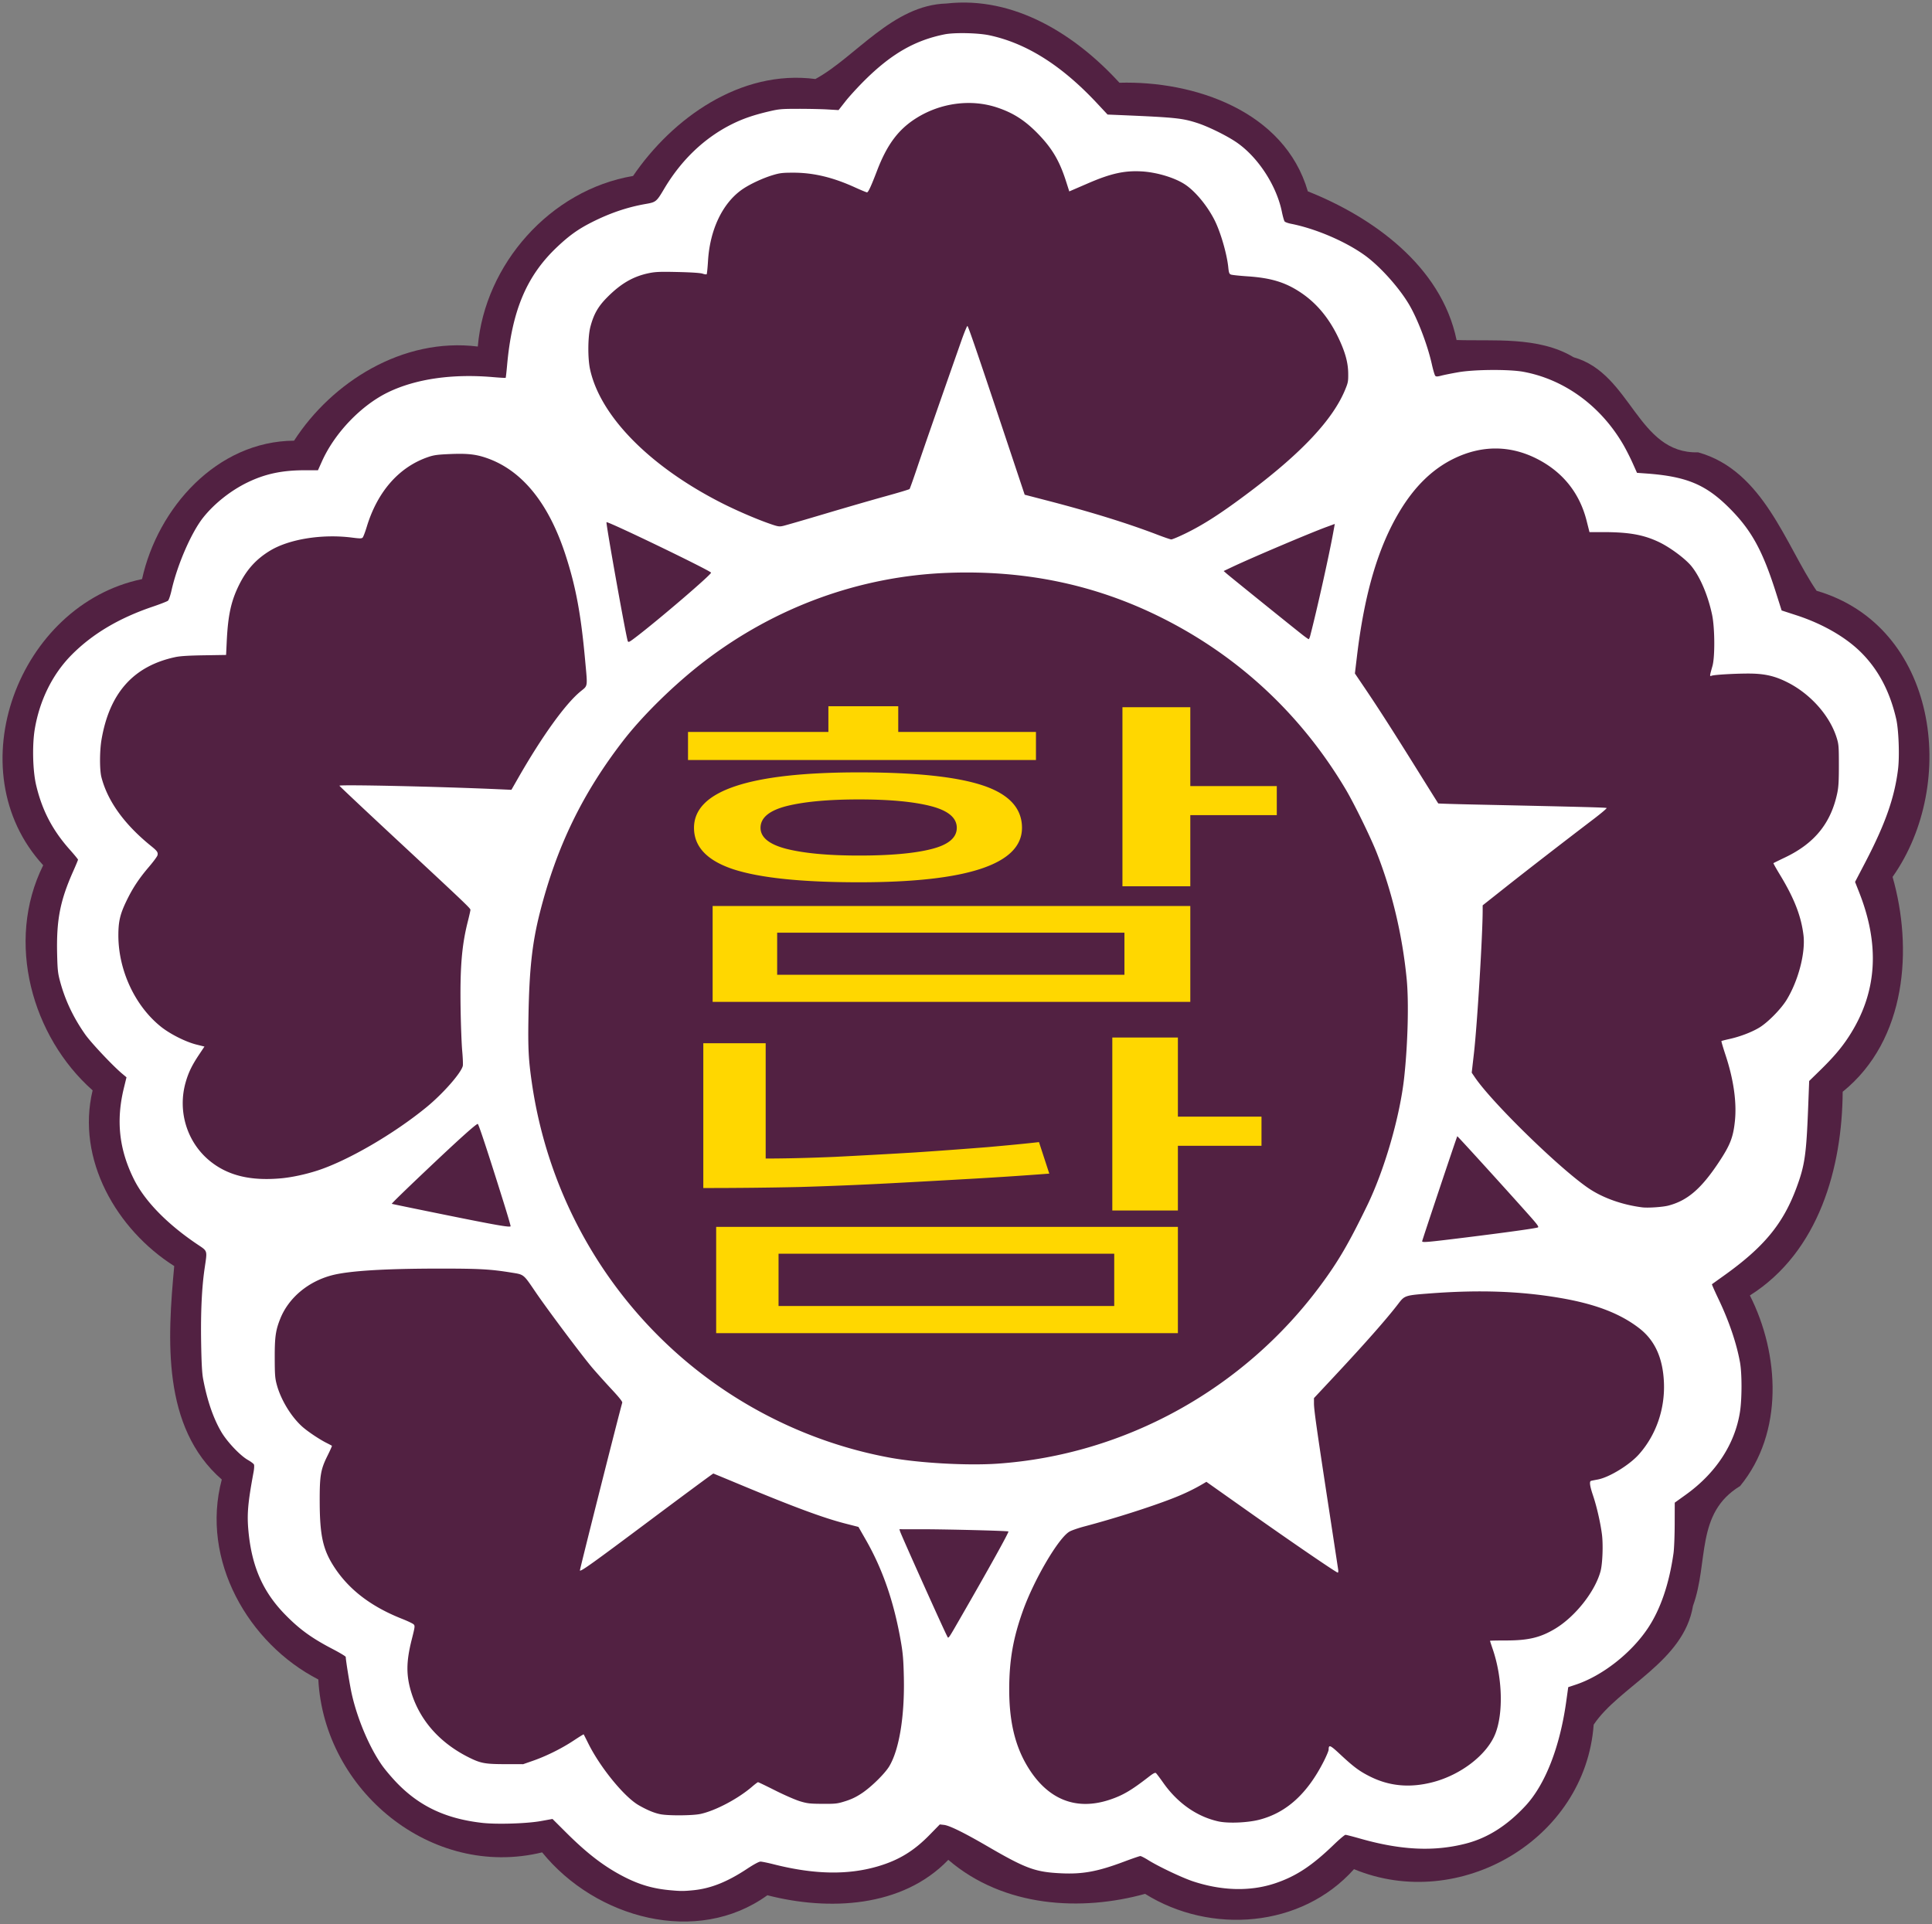 <svg xmlns="http://www.w3.org/2000/svg" width="758" height="755" overflow="hidden"><rect width="100%" height="100%" fill="#808080" stroke="none"/><defs><clipPath id="a"><path d="M-1 0h758v755H-1z"/></clipPath></defs><g fill-rule="evenodd" clip-path="url(#a)" transform="translate(1)"><path fill="#522142" d="M370.323 1.38c-21.134.588-35.695 21.08-51.409 29.626-29.442-3.85-56.208 15.52-71.534 38.039-32.605 5.525-58.159 34.771-60.923 66.934-29.532-3.677-57.297 14.037-72.082 36.942-30.324.211-53.493 26.397-59.642 54.315-48.485 10.034-73.02 75.015-38.786 112.288-14.969 30.119-4.293 67.372 19.393 88.331-6.51 27.121 9.43 54.639 32.016 68.946-2.642 28.621-4.899 63.243 18.661 83.758-8.448 31.633 10.466 64.391 37.871 78.456 2.271 43.54 44.314 78.43 87.817 67.848 21.018 25.935 60.751 36.784 88.365 16.825 23.932 6.167 52.908 4.925 70.985-13.899 21.828 18.738 52.243 20.27 77.206 13.351 25.701 16.044 61.396 13.375 81.962-9.693 41.31 17.099 90.755-11.577 94.037-56.693 9.966-14.948 35.343-24.676 38.968-46.634 6.251-17.212.859-36.321 18.478-47 17.2-20.959 15.493-51.752 3.842-74.798 27.201-17.163 36.222-50.318 36.407-79.919 25.255-20.397 27.519-56.525 19.576-84.307 25.924-36.769 17.597-98.444-29.821-112.288-12.101-17.711-20.762-47.171-46.469-54.315-23.897.646-26.153-30.96-48.848-37.308-13.777-8.328-32.029-6.245-45.921-6.767-6.062-29.338-33.444-48.44-58.361-58.338-9.143-31.557-44.628-43.448-73.913-42.611-17.188-18.82-41.208-34.096-67.875-31.09Z"/><path fill="#FFF" d="M261.633 741.687c-6.521-.618-11.768-2.158-17.711-5.196-7.727-3.95-14.427-9.062-22.758-17.363l-5.397-5.377-4.496.815c-5.533 1.004-17.379 1.374-23.092.721-14.003-1.6-24.188-6.3-33.026-15.241-2.077-2.102-4.87-5.365-6.207-7.252-4.955-6.995-9.742-18.262-11.941-28.109-.753-3.371-2.348-13.205-2.354-14.511-.001-.235-2.323-1.634-5.158-3.111-8.188-4.263-12.923-7.691-18.543-13.423-8.775-8.949-13.15-18.866-14.468-32.791-.631-6.668-.25-11.075 2.008-23.249.244-1.32.306-2.616.14-2.949-.164-.328-1.232-1.126-2.374-1.774-3.049-1.731-8.157-7.123-10.436-11.015-3.165-5.405-5.543-12.353-7.138-20.852-.413-2.202-.631-6.177-.764-13.944-.206-11.979.242-21.695 1.349-29.267 1.088-7.452 1.32-6.713-3.021-9.646-11.76-7.947-20.454-16.886-24.691-25.389-5.822-11.684-7.077-23-3.966-35.767l1.04-4.272-1.686-1.41c-3.685-3.082-12.23-12.159-14.534-15.439-4.641-6.611-7.862-13.421-9.85-20.828-.847-3.157-.993-4.496-1.137-10.403-.332-13.626 1.116-21.127 6.342-32.866 1.014-2.277 1.844-4.28 1.844-4.451 0-.17-1.447-1.934-3.216-3.92-6.817-7.656-10.878-15.444-13.216-25.345-1.341-5.682-1.578-15.79-.516-22.053 1.916-11.301 6.982-21.504 14.4-29.002 8.154-8.242 18.602-14.462 31.815-18.939 2.995-1.016 5.712-2.075 6.037-2.355.327-.283.94-2.069 1.38-4.022 2.265-10.072 7.795-22.788 12.45-28.63 4.414-5.54 10.911-10.666 17.562-13.856 6.844-3.284 13.446-4.675 22.194-4.679l5.254-.002 1.578-3.518c5.006-11.159 15.457-22.043 26.052-27.133 10.872-5.222 25.163-7.27 41.103-5.89 2.627.227 4.836.35 4.909.273.072-.078.321-2.261.554-4.851 1.937-21.634 7.683-35.215 19.694-46.545 4.693-4.427 8.127-6.888 13.283-9.52 7.236-3.691 14.165-6.051 21.516-7.327 3.89-.675 4.17-.905 7.062-5.794 6.761-11.43 15.893-20.15 26.741-25.538 4.244-2.108 8.426-3.546 14.419-4.957 3.962-.933 4.909-1.017 11.512-1.025 3.957-.004 9.137.107 11.511.248l4.317.255 2.698-3.44c1.484-1.893 4.883-5.609 7.554-8.258 10.471-10.384 19.694-15.688 31.348-18.027 3.853-.774 13.134-.578 17.575.37 14.571 3.114 28.372 11.828 42.231 26.669l4.138 4.431 5.684.242c20.975.894 23.697 1.18 29.638 3.118 4.138 1.35 11.022 4.719 14.896 7.29 8.553 5.678 16.035 17.01 18.174 27.527.367 1.8.851 3.497 1.076 3.771.226.274 1.329.679 2.451.9 9.599 1.886 21.157 6.803 28.823 12.261 5.865 4.176 13.37 12.454 17.421 19.216 3.415 5.699 7.346 15.958 9.061 23.644.505 2.262 1.111 4.311 1.348 4.554.338.347.853.33 2.407-.078 1.087-.286 4.081-.885 6.653-1.332 6.36-1.105 19.996-1.193 25.541-.165 16.094 2.986 30.358 13.412 39.196 28.65 1.045 1.803 2.676 5.012 3.625 7.133l1.726 3.856 3.447.247c16.06 1.149 23.675 4.349 33.135 13.925 8.414 8.518 12.725 16.414 17.954 32.884l2.206 6.948 5.81 1.89c10.002 3.255 18.953 8.343 24.974 14.198 6.992 6.8 11.668 15.55 14.178 26.533.966 4.228 1.342 14.522.718 19.627-1.373 11.224-5.021 21.577-12.956 36.777l-3.914 7.496 1.615 4.097c8.321 21.114 6.966 39.71-4.131 56.695-2.851 4.363-6 8.056-11.221 13.156l-4.265 4.166-.391 10.144c-.721 18.719-1.319 22.884-4.538 31.606-5.283 14.312-12.78 23.403-28.612 34.695-2.449 1.746-4.519 3.234-4.601 3.306-.082.072 1.076 2.699 2.574 5.837 4.151 8.698 7.091 17.369 8.441 24.89.78 4.352.771 14.252-.018 19.325-1.966 12.633-9.408 24.026-21.248 32.533l-4.348 3.123-.023 8.384c-.012 4.612-.222 9.77-.463 11.464-1.722 12.131-5.14 22.1-10.125 29.52-6.576 9.792-17.87 18.606-28.27 22.064l-2.91.968-.795 5.695c-2.492 17.844-8.232 32.529-15.969 40.858-7.273 7.828-14.917 12.659-23.504 14.853-12.493 3.191-25.4 2.568-41.421-1.999-2.823-.805-5.391-1.463-5.707-1.463-.317 0-2.378 1.741-4.581 3.869-8.602 8.307-14.822 12.402-23.014 15.151-9.686 3.249-20.85 2.986-32.204-.76-4.226-1.394-13.57-5.824-17.545-8.317-1.412-.886-2.823-1.611-3.135-1.611-.312 0-3.187.985-6.389 2.189-10.3 3.872-16.184 4.968-24.601 4.579-10.21-.47-13.905-1.821-28.969-10.587-9.119-5.306-14.918-8.164-17.059-8.407l-1.66-.188-4.043 4.137c-6.098 6.238-11.961 9.829-19.954 12.22-11.92 3.567-25.146 3.34-41.159-.706-2.313-.585-4.648-1.063-5.189-1.063-.623 0-2.598 1.066-5.395 2.911-7.726 5.096-14.178 7.654-21.003 8.327-3.864.38-5.033.376-9.353-.036Zm231.485-27.648c10.624-2.76 18.793-10.18 25.266-22.95 1.041-2.055 1.896-4.098 1.899-4.542.012-2.078.548-1.858 4.548 1.877 5.306 4.954 7.576 6.633 11.814 8.736 7.555 3.748 15.547 4.463 24.401 2.182 11.146-2.871 21.417-10.822 24.65-19.083 3.183-8.132 2.759-21.997-1.011-33.055-.603-1.766-1.095-3.276-1.095-3.356 0-.079 2.792-.141 6.205-.138 8.793.012 13.576-1.131 19.358-4.613 7.889-4.752 15.651-14.584 17.804-22.551.789-2.921 1.073-10.446.547-14.499-.599-4.615-2.052-10.953-3.48-15.182-1.286-3.81-1.524-5.583-.774-5.787.247-.068 1.421-.304 2.608-.524 4.496-.836 12.403-5.666 16.145-9.861 6.719-7.535 10.275-17.752 9.823-28.234-.413-9.603-3.55-16.505-9.65-21.232-7.513-5.822-17.245-9.555-31.067-11.917-15.729-2.688-31.834-3.245-51.186-1.77-9.606.733-9.838.808-12.243 3.959-4.494 5.888-12.999 15.542-25.12 28.513l-8.038 8.602.004 2.085c.005 2.527 1.035 9.81 5.724 40.487a18162.77 18162.77 0 0 1 3.77 24.726c.093.647.023 1.177-.161 1.177-.572 0-18.234-12.079-35.207-24.079l-16.337-11.55-1.11.659c-3.643 2.164-7.466 4.009-11.901 5.743-8.846 3.459-22.915 7.942-34.894 11.117-2.374.63-4.998 1.541-5.831 2.026-4.3 2.503-13.858 18.778-18.27 31.107-3.818 10.672-5.331 19.328-5.353 30.624-.023 12.477 2.186 21.997 6.984 30.098 7.839 13.232 19.107 17.85 32.542 13.336 5.108-1.716 8.348-3.624 15.273-8.992 1.702-1.319 2.444-1.7 2.773-1.424.248.207 1.527 1.906 2.844 3.776 5.602 7.96 13.147 13.264 21.564 15.16 3.849.867 11.527.558 16.182-.651Zm-219.448-2.222c5.868-1.221 14.853-5.948 20.4-10.731 1.122-.968 2.174-1.76 2.338-1.761.164-.001 3.212 1.465 6.773 3.258 3.562 1.793 7.932 3.697 9.713 4.232 2.879.864 3.856.974 8.813.998 5.219.024 5.795-.041 8.994-1.05 2.457-.775 4.296-1.669 6.546-3.181 3.718-2.499 8.98-7.697 10.672-10.543 3.893-6.548 6.028-19.601 5.697-34.831-.147-6.793-.357-9.354-1.133-13.858-2.69-15.592-7.114-28.476-13.78-40.122l-2.902-5.072-5.158-1.322c-8.552-2.192-20.094-6.462-40.946-15.148-5.834-2.43-10.705-4.446-10.825-4.48-.119-.035-11.129 8.103-24.466 18.082-23.104 17.288-27.459 20.407-27.888 19.974-.135-.136 15.125-60.623 16.62-65.876.109-.381-1.297-2.153-4.024-5.072-2.304-2.467-5.731-6.279-7.615-8.47-3.8-4.422-17.628-22.872-22.387-29.87-4.841-7.119-4.457-6.812-9.532-7.629-8.293-1.335-12.588-1.569-28.599-1.555-21.432.017-35.234.892-41.863 2.651-9.282 2.463-16.862 8.841-20.129 16.939-1.845 4.573-2.221 7.221-2.198 15.478.018 6.648.121 7.974.806 10.507 1.599 5.908 5.621 12.531 9.988 16.446 2.085 1.87 6.705 4.968 9.509 6.376 1.089.547 2.046 1.056 2.128 1.131.082.076-.686 1.808-1.706 3.851-2.726 5.456-3.128 7.855-3.083 18.386.053 12.878 1.268 18.417 5.472 24.998 5.797 9.074 14.552 15.818 26.841 20.675 2.163.854 4.205 1.828 4.538 2.164.569.573.522.946-.758 6.004-2.203 8.71-2.227 14.115-.095 20.921 3.397 10.842 11.125 19.559 22.345 25.2 4.78 2.403 6.426 2.714 14.465 2.731l7.015.011 3.91-1.362c5.198-1.813 11.26-4.829 15.924-7.925 2.094-1.39 3.852-2.477 3.907-2.417.052.061.865 1.66 1.803 3.553 4.652 9.391 14.098 20.974 19.769 24.241 3.464 1.997 6.419 3.199 8.873 3.609 3.299.552 12.291.467 15.229-.145Zm102.257-77.158c11.002-19.08 18.982-33.454 18.719-33.719-.255-.256-23.775-.861-33.842-.87l-8.928-.006.247.815c.432 1.429 16.73 37.735 18.394 40.976.648 1.263.158 1.915 5.41-7.193Zm14.489-60.327c49.905-3.469 96.524-29.205 126.662-69.924 6.992-9.447 11.05-16.392 18.303-31.326 6.832-14.065 12.884-35.016 14.547-50.357 1.434-13.228 1.846-29.636.968-38.583-1.689-17.208-5.691-34.092-11.723-49.451-2.402-6.117-8.906-19.413-12.228-24.998-17.608-29.601-42.404-52.592-73.037-67.723-25.69-12.688-53.103-18.341-83.277-17.174-34.355 1.328-67.499 13.408-95.329 34.744-11.599 8.893-24.065 21.092-31.829 31.146-16.021 20.747-26.162 41.713-32.705 67.615-2.979 11.793-4.103 22.087-4.427 40.54-.219 12.562.006 16.968 1.353 26.218 5.964 40.987 25.977 78.363 56.637 105.772 23.582 21.082 52.76 35.417 83.731 41.138 11.528 2.129 30.495 3.187 42.354 2.363Zm183.704-88.76c15.801-1.958 27.209-3.545 28.234-3.927.524-.196-.139-1.111-3.718-5.125-10.129-11.362-27.78-30.767-27.887-30.659-.186.187-13.779 40.83-13.779 41.198 0 .565 1.976.393 17.15-1.487Zm-377.604-14.003c-6.024-19.263-9.745-30.549-10.071-30.549-.687 0-7.472 6.107-20.495 18.447-8.438 7.994-13.355 12.792-13.231 12.909.052.053 9.404 1.981 20.78 4.289 20.044 4.068 25.6 5.038 25.832 4.511.061-.139-1.206-4.462-2.815-9.607Zm457.041 1.503c7.435-1.934 12.829-6.543 19.658-16.796 4.583-6.882 5.788-9.938 6.457-16.375.764-7.342-.503-16.298-3.654-25.837-.98-2.971-1.715-5.47-1.631-5.554.083-.084 1.501-.451 3.151-.816 4.098-.906 8.571-2.605 11.611-4.409 3.331-1.977 8.557-7.264 10.803-10.929 4.615-7.531 7.469-18.493 6.622-25.434-.911-7.471-3.622-14.428-9.213-23.643-1.487-2.45-2.643-4.511-2.569-4.58.074-.069 2.157-1.094 4.63-2.277 11.486-5.497 17.876-13.365 20.386-25.098.526-2.459.658-4.688.658-11.05 0-7.326-.067-8.19-.837-10.687-2.686-8.711-10.219-17.227-19.307-21.826-4.465-2.26-8.083-3.202-13.13-3.418-4.58-.197-15.452.339-16.691.823-.779.304-.765.16.367-3.837 1.02-3.602.931-15.083-.155-20.16-1.63-7.615-4.641-14.7-8.047-18.941-2.348-2.921-8.317-7.377-12.707-9.483-6.076-2.916-11.843-3.947-22.072-3.947h-5.268l-1.138-4.502c-2.756-10.898-9.406-19.166-19.545-24.296-10.56-5.343-21.697-5.345-32.602-.004-8.387 4.107-15.392 10.959-21.296 20.829-8.388 14.023-13.703 32.112-16.638 56.628l-.816 6.812 3.968 5.868c5.319 7.866 11.221 17.074 20.713 32.315 4.343 6.974 7.951 12.738 8.018 12.81.067.072 6.403.267 14.081.433 43.592.945 51.755 1.162 51.987 1.379.141.132-2.202 2.113-5.208 4.402-11.871 9.043-26.053 20.022-34.528 26.731l-8.903 7.048v1.88c0 9.761-2.142 44.925-3.416 56.077l-.88 7.705 1.266 1.864c6.767 9.96 33.297 35.842 44.578 43.49 5.588 3.788 13.193 6.496 21.045 7.493 2.215.282 8.023-.109 10.252-.688Zm-544.449-10.687c4.26-.376 9.66-1.523 14.389-3.055 11.921-3.86 29.993-14.357 42.843-24.885 6.428-5.267 13.523-13.328 14.232-16.17.124-.5.023-3.127-.222-5.838-.247-2.71-.533-10.15-.636-16.533-.262-16.203.452-24.916 2.805-34.216.579-2.287 1.053-4.385 1.053-4.662 0-.623-1.692-2.235-29.138-27.764-12.168-11.318-22.187-20.744-22.263-20.948-.2-.531 39.383.346 62.585 1.386l4.89.219 2.64-4.612c9.385-16.398 18.495-29.063 24.419-33.947 3.018-2.488 2.858-1.394 1.838-12.567-1.632-17.88-3.629-28.589-7.634-40.938-6.653-20.51-17.163-33.405-31.126-38.188-4.168-1.427-7.487-1.782-14.123-1.506-4.91.204-6.386.4-8.564 1.136-11.462 3.875-19.965 13.496-24.189 27.368-.63 2.07-1.355 3.987-1.612 4.261-.393.419-1.049.423-4.186.021-11.683-1.496-24.659.58-32.181 5.149-5.477 3.326-9.198 7.459-12.187 13.533-3.105 6.311-4.298 11.836-4.79 22.198l-.247 5.17-8.634.136c-6.088.095-9.425.306-11.32.714-16.398 3.526-25.812 14.081-28.929 32.437-.748 4.407-.764 11.843-.03 14.677 2.443 9.45 9.037 18.576 19.56 27.073 2.344 1.893 2.728 2.46 2.433 3.597-.125.479-1.618 2.501-3.32 4.494-4.02 4.708-6.506 8.494-8.97 13.652-2.389 5.005-3.044 7.836-3.052 13.199-.021 13.707 6.486 27.706 16.682 35.888 3.596 2.886 9.73 5.973 13.961 7.025l3.13.779-2.092 3.134c-2.8 4.193-4.158 6.986-5.259 10.808-3.3 11.462.52 23.766 9.657 31.097 6.972 5.594 15.767 7.723 27.587 6.677Zm139.215-212.258c8.888-6.749 30.005-24.855 29.654-25.427-.597-.973-40.561-20.255-41.021-19.792-.325.328 7.822 45.823 8.368 46.73.283.47.601.31 2.999-1.511Zm264.727-.663c2.564-9.83 7.369-31.363 8.99-40.294l.651-3.581-3.275 1.202c-6.566 2.411-29.266 12.041-36.906 15.657l-3.421 1.619 1.259 1.096c1.418 1.235 26.343 21.343 29.677 23.943 1.187.925 2.274 1.69 2.415 1.699.141.01.415-.594.61-1.341Zm-49.398-39.915c7.51-3.618 14.513-8.141 25.869-16.707 20.363-15.363 32.38-28.231 37.199-39.835 1.179-2.841 1.275-3.347 1.236-6.521-.053-4.218-1.153-8.25-3.748-13.736-3.761-7.952-8.67-13.847-15.049-18.07-5.96-3.946-11.568-5.637-20.717-6.249-3.166-.212-6.1-.527-6.521-.7-.633-.261-.807-.738-1.013-2.789-.528-5.23-2.962-13.668-5.305-18.39-2.791-5.627-7.538-11.406-11.594-14.118-4.036-2.698-11.155-4.849-17.143-5.18-6.702-.37-12.087.825-20.901 4.639a4674.193 4674.193 0 0 1-6.298 2.721l-1.146.492-1.285-4.01c-2.518-7.857-5.331-12.684-10.607-18.204-5.257-5.5-9.89-8.523-16.393-10.696-10.236-3.422-22.138-1.867-31.71 4.14-7.047 4.424-11.499 10.38-15.419 20.629-2.365 6.182-3.447 8.513-3.949 8.513-.241 0-2.364-.878-4.718-1.95-8.677-3.958-16.335-5.78-24.244-5.77-4.233.005-5.272.132-8.094.987-4.09 1.24-9.315 3.719-12.182 5.78-7.546 5.422-12.396 15.699-13.133 27.83-.168 2.764-.409 5.129-.536 5.256-.126.128-.836.026-1.578-.226-.853-.29-4.404-.528-9.655-.649-6.935-.159-8.805-.089-11.331.426-6.243 1.272-11.115 4.097-16.547 9.594-3.495 3.536-5.193 6.528-6.491 11.434-1.015 3.836-1.094 12.309-.155 16.665 3.952 18.329 23.212 37.983 51.284 52.333 5.747 2.938 13.403 6.264 18.835 8.183 3.55 1.254 4.059 1.346 5.576 1.011.918-.202 8.306-2.344 16.418-4.76 8.112-2.415 18.855-5.524 23.873-6.908 5.018-1.385 9.241-2.654 9.384-2.821.144-.167 1.525-4.053 3.068-8.636 2.402-7.131 8.373-24.28 17.188-49.367 1.209-3.44 2.314-6.13 2.457-5.977.425.454 3.937 10.696 13.45 39.223l9.001 26.989 9.173 2.383c16.952 4.403 31.309 8.858 42.987 13.339 2.573.987 4.976 1.807 5.343 1.822.366.015 2.671-.939 5.121-2.12Z"/><path fill="gold" d="M374.386 324.834c0-3.932-3.393-6.772-10.18-8.52-6.786-1.748-16.183-2.621-28.189-2.621-12.007 0-21.491.873-28.451 2.621-6.787 1.748-10.18 4.588-10.18 8.52 0 3.758 3.393 6.51 10.18 8.258 6.96 1.747 16.444 2.621 28.451 2.621 12.18 0 21.577-.83 28.189-2.49 6.787-1.66 10.18-4.457 10.18-8.389Zm-105.451-26.608v-11.01h55.075v-10.093h27.407v10.093h54.03v11.01Zm131.031 26.608c0 14.243-21.317 21.365-63.949 21.365-22.448 0-38.892-1.704-49.332-5.112-10.267-3.408-15.401-8.826-15.401-16.253 0-14.506 21.578-21.758 64.733-21.758 22.099 0 38.282 1.704 48.549 5.112 10.267 3.407 15.4 8.956 15.4 16.646Zm39.413-47.318h26.624v30.934h33.933v11.403h-33.933v27.919h-26.624ZM303.911 382.507h136.252v-16.516H303.911Zm162.092-27.002v37.618h-187.41v-37.618ZM410.675 460.52c-9.083.701-18.923 1.359-29.52 1.972a6652.037 6652.037 0 0 1-33.304 1.842 1506.552 1506.552 0 0 1-35.323 1.446c-11.942.263-24.473.395-37.593.395v-56.817h24.473v45.243c7.738 0 16.821-.219 27.249-.658a3316.088 3316.088 0 0 0 31.034-1.709 2235.638 2235.638 0 0 0 28.762-2.105c8.915-.789 15.643-1.446 20.185-1.972Zm24.726-53.397h25.734v31.038h32.8v11.442h-32.8v25.384h-25.734ZM304.454 512.47h131.703v-20.517H304.454Zm156.681-31.039v41.692H279.981v-41.692Z"/></g></svg>